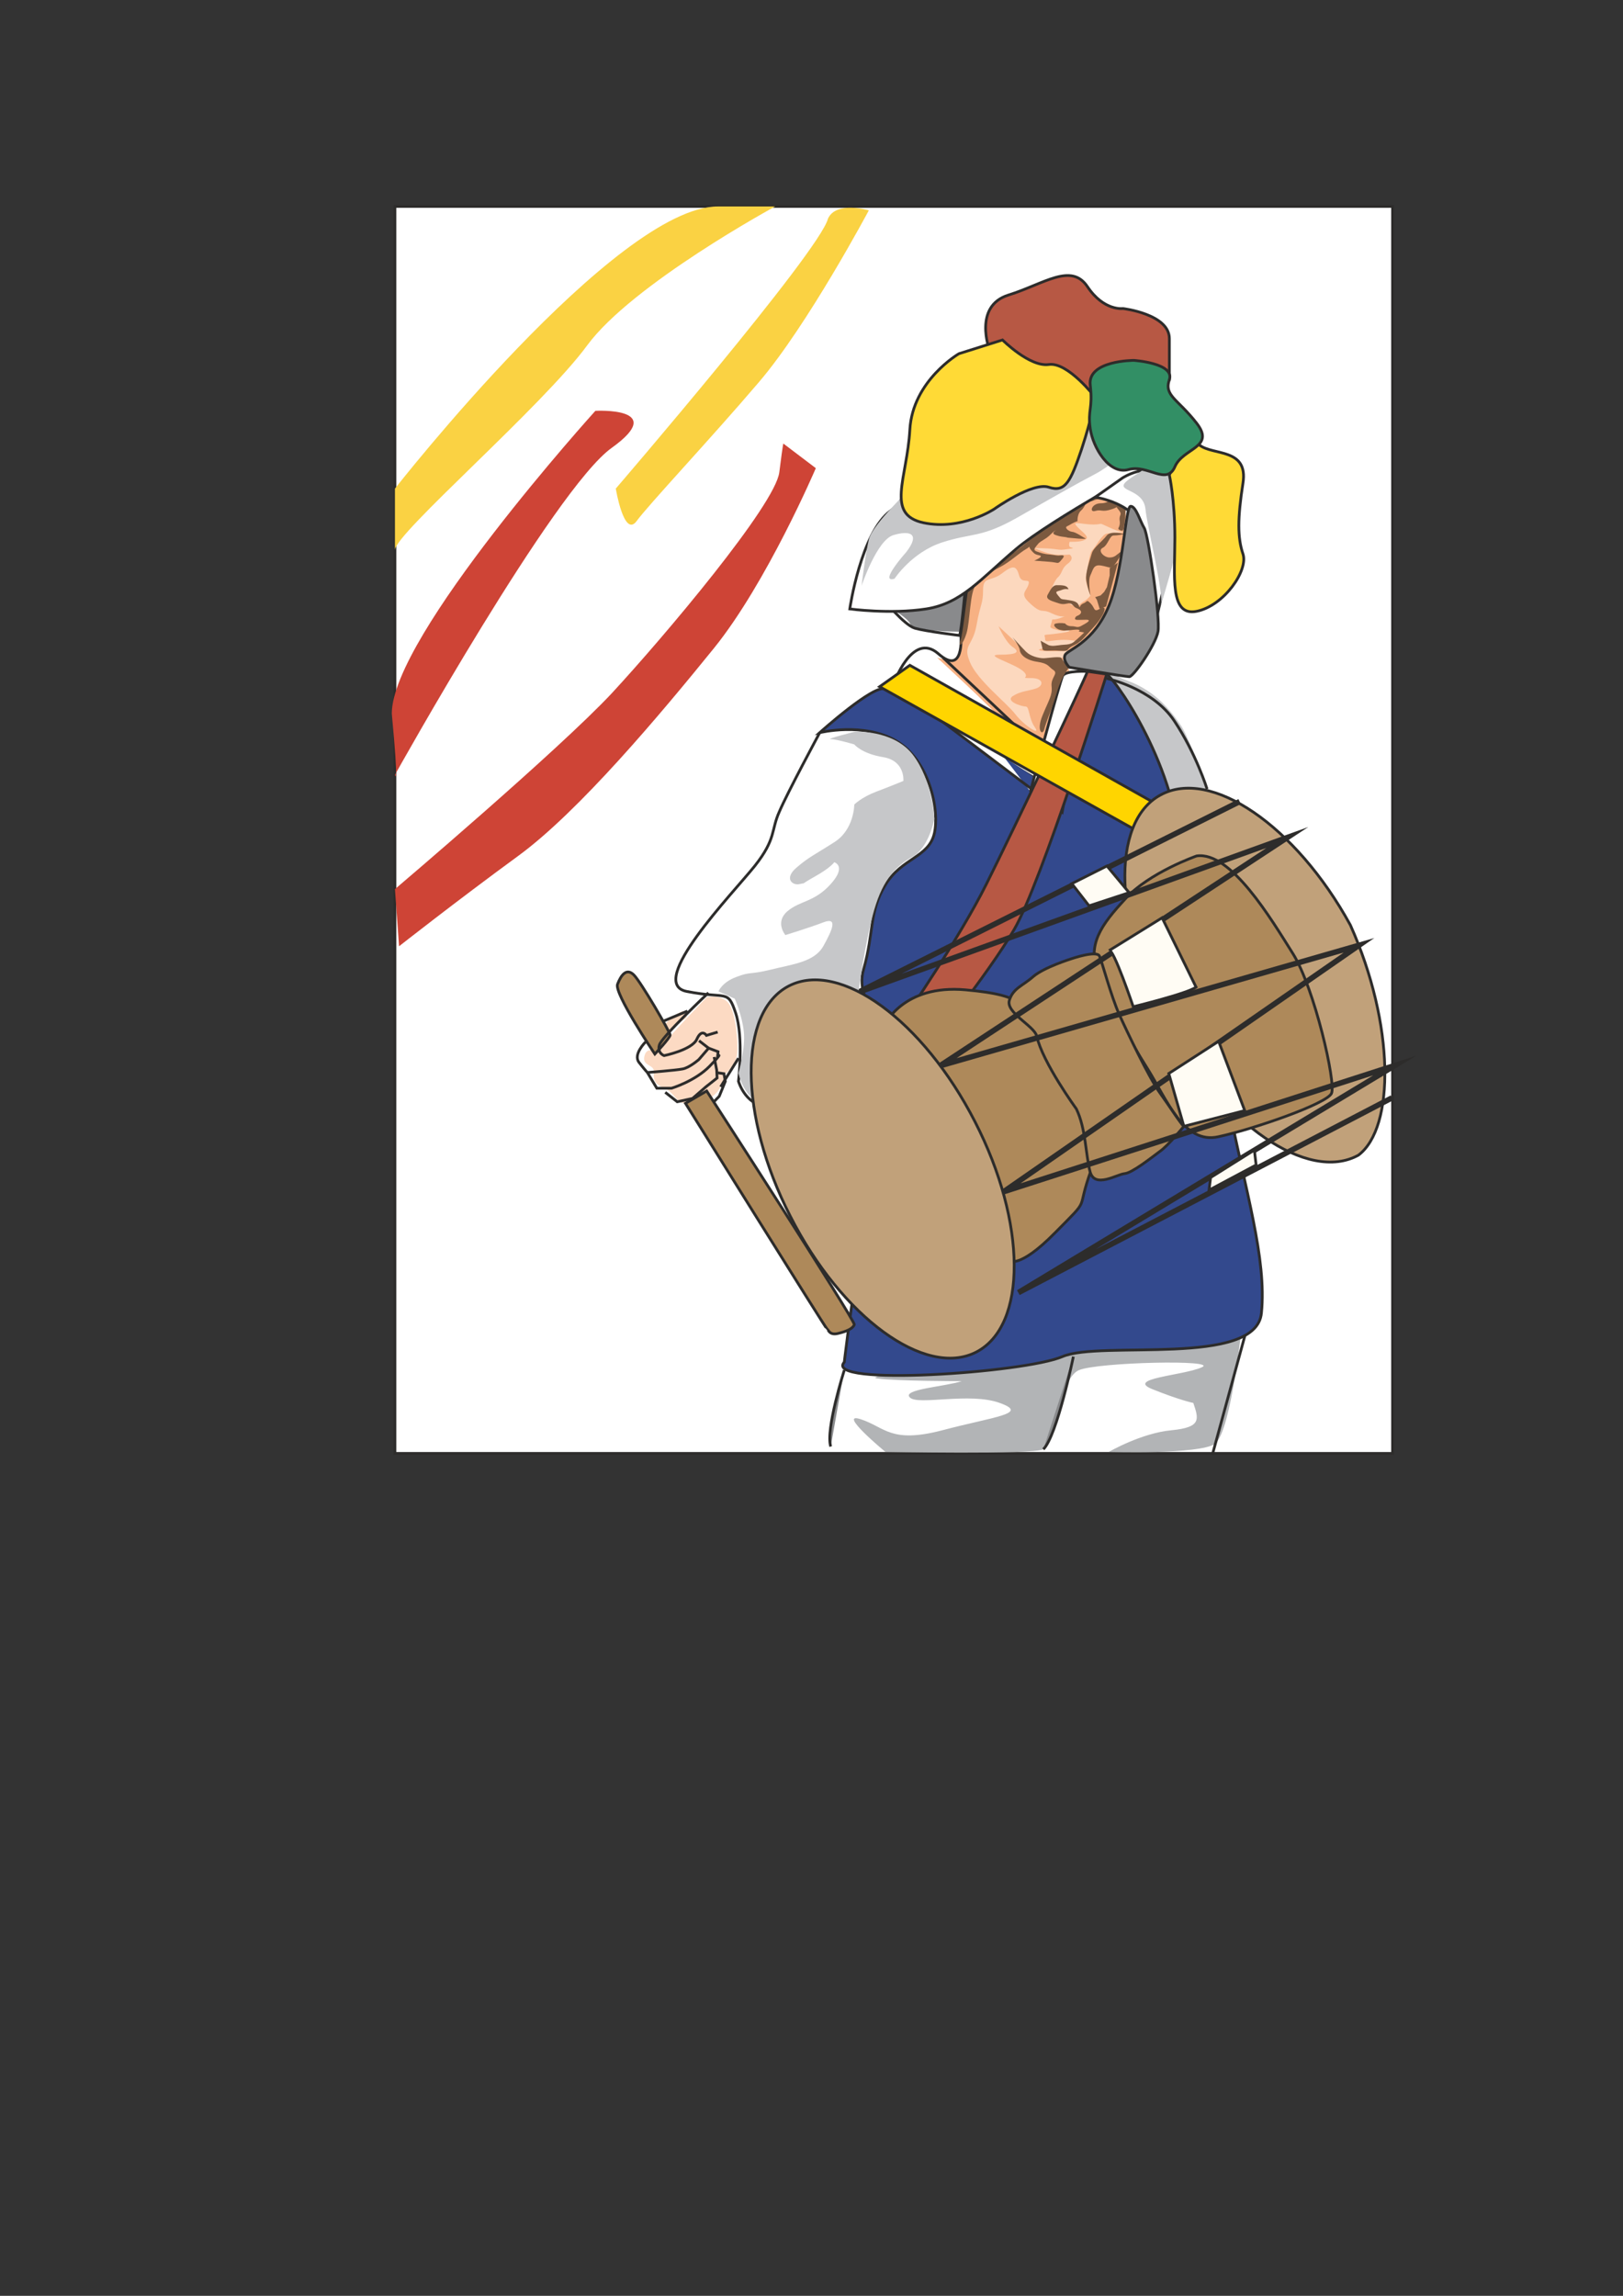 <?xml version="1.0" encoding="utf-8"?>
<!-- Created by UniConvertor 2.0rc4 (https://sk1project.net/) -->
<svg xmlns="http://www.w3.org/2000/svg" height="841.89pt" viewBox="0 0 595.276 841.89" width="595.276pt" version="1.1" xmlns:xlink="http://www.w3.org/1999/xlink" id="006fdf30-f611-11ea-8781-dcc15c148e23">

<rect x="0" y="0" width="595.276" height="841.89" fill="#333333" stroke="none"/>

<g>
	<path style="stroke:#2d2c2b;stroke-width:1.008;stroke-miterlimit:10.433;fill:#ffffff;" d="M 510.758,532.977 L 510.758,75.705 144.854,75.705 144.854,532.977 510.758,532.977 Z" />
	<path style="fill:#c6c7c9;" d="M 443.222,289.689 C 442.214,294.657 444.662,295.665 444.662,295.665 L 431.198,297.681 C 431.198,297.681 427.166,286.665 425.222,281.193 423.206,275.649 416.654,263.193 414.206,259.161 414.206,259.161 405.71,250.161 405.206,248.649 405.206,248.649 404.702,245.193 409.166,247.641 413.702,250.161 415.214,249.657 420.686,253.185 426.158,256.641 430.19,261.681 433.214,266.145 436.166,270.681 443.222,289.689 443.222,289.689 L 443.222,289.689 Z" />
	<path style="fill:#f7b183;" d="M 354.662,214.665 C 354.662,214.665 377.702,193.209 381.662,189.681 385.694,186.153 395.702,177.657 398.654,179.169 401.678,180.681 412.19,181.257 412.694,184.281 412.694,184.281 413.702,199.689 412.19,205.161 410.678,210.705 405.206,231.153 399.662,237.201 399.662,237.201 392.174,242.169 389.654,242.169 389.654,242.169 393.686,246.201 391.67,247.641 389.654,249.153 384.686,267.153 384.686,271.185 384.686,275.145 376.19,273.201 369.206,265.641 362.222,258.153 343.718,241.161 343.718,241.161 343.718,241.161 348.182,242.673 350.702,241.161 353.222,239.649 354.158,227.697 354.158,223.665 354.158,219.705 354.662,214.665 354.662,214.665 L 354.662,214.665 Z" />
	<path style="fill:#fcdac3;" d="M 259.262,365.649 C 259.262,365.649 264.806,364.569 267.326,368.025 269.846,371.553 270.854,382.065 270.35,386.529 269.846,391.065 265.094,394.809 265.094,394.809 265.094,394.809 267.47,392.577 264.302,398.553 261.206,404.457 254.51,404.457 251.414,404.601 248.39,404.745 246.95,400.497 244.142,399.273 241.334,398.049 239.39,397.041 239.822,393.513 240.326,390.057 235.358,391.209 236.366,387.249 237.302,383.289 240.902,386.529 243.35,383.001 245.798,379.545 259.262,365.649 259.262,365.649 L 259.262,365.649 Z" />
	<path style="fill:#fcd8be;" d="M 246.23,377.601 C 247.526,375.657 249.542,374.721 251.414,373.497 252.062,372.993 252.134,372.057 251.63,371.409 251.126,370.761 250.19,370.617 249.542,371.193 247.454,372.201 245.582,373.713 244.07,375.513 243.494,376.089 243.494,377.025 244.142,377.601 244.718,378.177 245.654,378.177 246.23,377.601 L 246.23,377.601 Z" />
	<path style="fill:#898a8c;" d="M 326.654,223.017 C 326.654,223.017 349.334,221.001 353.366,217.041 357.326,213.009 351.998,231.657 351.998,231.657 351.998,231.657 335.366,231.657 333.998,228.993 332.702,226.329 326.654,223.017 326.654,223.017 L 326.654,223.017 Z" />
	<path style="fill:#b2b4b6;" d="M 455.678,484.449 C 455.678,484.449 451.718,524.481 445.67,529.449 439.694,533.481 406.718,532.401 406.718,532.401 406.718,532.401 418.67,525.489 429.686,524.481 440.702,523.401 439.694,520.449 437.678,514.473 437.678,514.473 432.71,513.465 422.702,509.433 412.694,505.473 433.718,504.465 440.702,501.441 447.686,498.489 402.686,499.497 395.702,502.449 388.718,505.473 386.702,528.441 382.67,531.465 378.71,533.481 324.71,532.401 324.71,532.401 324.71,532.401 306.71,517.497 315.71,520.449 324.71,523.401 326.654,529.449 345.662,524.481 364.67,519.441 377.702,518.433 366.686,514.473 355.67,510.441 336.662,515.481 333.71,512.457 330.686,509.433 346.67,508.497 352.718,506.481 352.718,506.481 328.67,506.481 321.686,505.473 314.702,504.465 365.678,498.489 371.654,498.489 377.702,498.489 455.678,484.449 455.678,484.449 L 455.678,484.449 Z" />
	<g>
		<path style="fill:#ffffff;" d="M 345.878,241.161 L 378.926,272.193 345.878,241.161 Z" />
		<path style="stroke:#2d2c2b;stroke-width:1.008;stroke-miterlimit:10.433;fill:none;" d="M 345.878,241.161 L 378.926,272.193" />
	</g>
	<path style="stroke:#2d2c2b;stroke-width:1.008;stroke-miterlimit:10.433;fill:none;" d="M 318.662,367.449 C 318.662,367.449 316.718,369.537 308.654,380.553 300.662,391.569 291.734,404.529 282.734,405.537 273.734,406.545 270.854,396.537 270.854,396.537 270.854,396.537 272.798,380.553 269.846,371.553 266.822,362.553 266.822,366.513 251.846,363.561 236.798,360.537 268.838,327.561 276.83,317.553 284.75,307.545 282.734,304.521 285.83,297.681 288.782,290.697 300.662,268.665 300.662,268.665" />
	<path style="stroke:#2d2c2b;stroke-width:1.008;stroke-miterlimit:10.433;fill:#33498d;" d="M 386.702,289.689 C 386.702,289.689 400.886,243.177 405.926,247.209 410.894,251.169 433.718,285.657 432.71,316.545 431.702,347.505 444.662,374.505 450.71,405.537 456.686,436.497 464.678,461.481 462.662,481.497 460.718,501.441 403.694,491.433 389.654,497.481 375.686,503.457 301.67,508.497 309.662,499.497 309.662,499.497 316.718,438.441 324.71,421.377 332.702,404.529 332.702,396.537 331.694,388.545 330.686,380.553 312.686,369.537 316.718,355.569 320.678,341.529 318.662,334.545 324.71,324.537 330.686,314.529 340.694,314.529 342.71,305.529 344.654,296.673 340.694,278.673 328.67,271.689 316.718,264.705 300.662,268.665 300.662,268.665 300.662,268.665 320.678,250.665 324.71,252.681 328.67,254.697 386.702,289.689 386.702,289.689 L 386.702,289.689 Z" />
	<path style="fill:#33498d;" d="M 322.622,251.817 C 322.622,251.817 381.662,282.705 387.71,292.641 L 322.622,251.817 Z" />
	<g>
		<path style="fill:#898a8c;" d="M 444.662,533.481 L 456.686,489.489 444.662,533.481 Z" />
		<path style="stroke:#2d2c2b;stroke-width:1.008;stroke-miterlimit:10.433;fill:none;" d="M 444.662,533.481 L 456.686,489.489" />
	</g>
	<g>
		<path style="fill:#898a8c;" d="M 393.686,497.481 C 393.686,497.481 387.71,526.497 382.67,531.465 L 393.686,497.481 Z" />
		<path style="stroke:#2d2c2b;stroke-width:1.008;stroke-miterlimit:10.433;fill:none;" d="M 393.686,497.481 C 393.686,497.481 387.71,526.497 382.67,531.465" />
	</g>
	<g>
		<path style="fill:#898a8c;" d="M 309.662,502.449 C 309.662,502.449 302.678,524.481 304.694,530.457 L 309.662,502.449 Z" />
		<path style="stroke:#2d2c2b;stroke-width:1.008;stroke-miterlimit:10.433;fill:none;" d="M 309.662,502.449 C 309.662,502.449 302.678,524.481 304.694,530.457" />
	</g>
	<g>
		<path style="stroke:#2d2c2b;stroke-width:1.008;stroke-miterlimit:10.433;fill:#ae895a;" d="M 240.182,386.529 C 240.182,386.529 225.134,364.209 226.502,360.897 227.798,357.513 229.814,354.849 232.478,357.513 235.142,360.177 245.798,378.537 245.798,379.545 245.798,380.553 240.182,386.529 240.182,386.529 L 240.182,386.529 Z" />
		<path style="stroke:#2d2c2b;stroke-width:1.008;stroke-miterlimit:10.433;fill:#ae895a;" d="M 251.414,404.601 C 251.414,404.601 303.11,487.545 303.47,487.545 303.83,487.473 304.118,489.777 307.358,488.985 310.67,488.193 312.83,487.185 313.334,485.745 313.766,484.305 259.19,400.065 259.19,400.065 L 251.414,404.601 Z" />
	</g>
	<path style="fill:#fcd8be;" d="M 366.254,229.641 C 366.254,229.641 371.438,234.393 373.814,236.769 376.19,239.145 374.822,242.025 381.95,242.025 389.078,242.025 390.014,241.017 392.39,240.081 394.766,239.145 398.078,238.209 391.454,238.641 384.758,239.145 377.63,238.641 382.886,237.705 388.07,236.769 389.078,237.273 391.886,236.265 394.766,235.329 400.958,235.833 393.83,234.897 386.702,233.889 383.318,236.265 383.318,234.393 383.318,232.521 381.95,232.953 386.198,232.521 390.446,232.017 393.326,231.513 391.886,231.081 390.446,230.577 391.886,232.017 388.07,231.081 384.326,230.145 385.262,230.145 385.694,228.201 386.198,226.329 385.262,227.769 388.574,226.761 L 390.95,225.825 C 390.95,225.825 389.51,226.761 385.694,224.889 381.95,223.017 382.382,225.393 378.134,221.577 373.814,217.761 376.19,217.257 377.198,214.449 378.134,211.569 374.822,214.449 373.814,211.137 372.878,207.825 371.942,206.817 367.694,210.129 363.374,213.513 360.566,211.137 360.566,216.321 360.566,221.577 359.63,221.073 358.19,229.137 356.75,237.273 352.934,236.265 355.814,242.961 358.622,249.585 369.134,257.649 372.446,261.969 375.758,266.217 381.95,270.033 379.574,266.721 377.198,263.337 377.63,259.089 376.19,259.089 374.822,259.089 368.63,257.217 371.438,255.273 374.318,253.401 377.198,253.401 380.006,252.465 382.886,251.457 382.886,248.649 378.134,248.649 373.382,248.649 378.566,248.649 374.822,245.769 371.006,242.961 360.566,240.081 366.758,240.081 372.878,240.081 374.318,239.145 371.438,237.273 368.63,235.329 366.254,229.641 366.254,229.641 L 366.254,229.641 Z" />
	<g>
		<path style="fill:#ffffff;" d="M 354.662,214.665 C 354.662,214.665 353.15,231.513 352.43,233.097 L 354.662,214.665 Z" />
		<path style="stroke:#2d2c2b;stroke-width:2.016;stroke-miterlimit:10.433;fill:none;" d="M 354.662,214.665 C 354.662,214.665 353.15,231.513 352.43,233.097" />
	</g>
	<path style="fill:#fcd8be;" d="M 379.358,200.985 C 379.358,200.985 383.678,203.001 386.702,203.361 389.654,203.649 392.318,203.361 392.318,203.361 392.318,203.361 394.334,204.657 391.67,206.673 389.006,208.689 390.014,209.985 387.71,212.001 387.71,212.001 384.686,216.033 385.694,218.697 386.702,221.361 389.654,220.353 391.67,220.641 393.686,221.001 391.382,221.649 393.686,222.009 395.99,222.369 395.702,221.649 397.358,220.641 399.014,219.705 399.95,218.409 399.95,218.409 399.95,218.409 397.718,213.009 398.366,210.993 399.014,208.977 399.374,203.001 400.67,201.705 402.038,200.337 404.054,196.017 405.998,195.657 408.014,195.369 412.694,195.153 412.694,195.153 412.694,195.153 411.038,195.369 406.718,193.353 402.326,191.337 404.99,192.345 401.03,192.345 396.998,192.345 393.326,190.977 394.694,192.705 395.99,194.361 399.662,196.665 398.366,197.673 396.998,198.681 394.694,198.681 392.318,198.681 392.318,198.681 391.67,200.337 392.678,200.697 393.686,200.985 394.334,200.985 391.67,201.345 389.006,201.705 389.366,201.705 386.702,201.345 384.038,200.985 379.358,200.985 379.358,200.985 L 379.358,200.985 Z" />
	<g>
		<path style="fill:#ffffff;" d="M 377.918,290.265 C 377.918,290.265 388.718,249.729 389.798,247.785 390.878,245.841 398.87,246.201 398.87,246.201 L 389.582,297.825 327.662,251.025 C 327.662,251.025 334.502,231.297 344.15,239.721 353.726,248.145 352.43,233.097 352.43,233.097 352.43,233.097 339.47,231.513 335.51,230.361 331.55,229.137 323.99,219.777 323.99,219.777 L 377.918,290.265 Z" />
		<path style="stroke:#2d2c2b;stroke-width:1.008;stroke-miterlimit:10.433;fill:none;" d="M 377.918,290.265 C 377.918,290.265 388.718,249.729 389.798,247.785 390.878,245.841 398.87,246.201 398.87,246.201 L 389.582,297.825 327.662,251.025 C 327.662,251.025 334.502,231.297 344.15,239.721 353.726,248.145 352.43,233.097 352.43,233.097 352.43,233.097 339.47,231.513 335.51,230.361 331.55,229.137 323.99,219.777 323.99,219.777" />
	</g>
	<path style="stroke:#2d2c2b;stroke-width:1.008;stroke-miterlimit:10.433;fill:#b75844;" d="M 398.87,246.201 L 405.926,247.209 C 405.926,247.209 381.878,324.033 371.87,341.025 361.862,358.017 339.902,385.017 339.902,385.017 L 331.91,373.065 C 331.91,373.065 351.926,344.049 361.862,324.033 371.87,304.017 397.862,249.153 398.87,246.201 L 398.87,246.201 Z" />
	<path style="stroke:#2d2c2b;stroke-width:1.008;stroke-miterlimit:10.433;fill:#ffd500;" d="M 430.046,298.185 L 333.71,243.969 322.622,251.817 431.918,313.017 430.046,298.185 Z" />
	<path style="stroke:#2d2c2b;stroke-width:1.008;stroke-miterlimit:10.433;fill:#ae895a;" d="M 324.422,375.945 C 324.422,375.945 331.118,360.897 354.158,362.985 377.126,365.073 376.406,368.961 383.174,382.353 389.942,395.745 406.214,412.881 400.238,429.009 394.334,445.209 400.67,438.225 386.99,452.049 373.382,465.873 369.926,462.201 369.926,462.201 369.926,462.201 362.726,434.481 350.774,416.193 338.75,397.833 324.422,375.945 324.422,375.945 L 324.422,375.945 Z" />
	<path style="stroke:#2d2c2b;stroke-width:1.008;stroke-miterlimit:10.433;fill:#c1a17a;" d="M 498.23,423.609 C 511.622,413.529 511.622,375.729 495.278,339.225 475.262,302.721 444.014,281.409 425.582,291.561 407.15,301.569 408.446,339.369 428.534,375.945 448.55,412.449 479.798,433.761 498.23,423.609 L 498.23,423.609 Z" />
	<path style="stroke:#2d2c2b;stroke-width:1.008;stroke-miterlimit:10.433;fill:#ae895a;" d="M 438.902,313.881 C 438.902,313.881 421.55,319.929 412.766,329.577 403.91,339.153 398.582,346.353 402.758,357.225 406.862,368.097 413.774,380.553 420.902,391.929 428.03,403.377 434.222,419.721 446.894,416.841 459.638,414.105 486.71,404.745 488.366,400.929 490.094,397.185 482.102,362.265 474.182,349.665 466.262,337.065 451.43,312.081 438.902,313.881 L 438.902,313.881 Z" />
	<path style="stroke:#2d2c2b;stroke-width:1.008;stroke-miterlimit:10.433;fill:#ae895a;" d="M 380.222,379.905 C 382.382,389.625 394.766,406.617 394.766,406.617 398.294,413.889 398.15,423.321 399.806,429.657 401.462,435.993 409.742,430.593 412.478,430.377 415.214,430.161 422.27,424.545 425.294,422.313 428.39,420.225 434.222,413.025 434.222,413.025 433.07,412.161 429.326,406.185 425.438,400.785 421.55,395.457 413.486,378.609 410.534,372.057 407.582,365.505 404.198,352.761 403.262,350.601 402.254,348.369 392.894,351.609 392.894,351.609 392.894,351.609 382.958,354.705 378.998,358.089 375.11,361.545 371.582,362.337 370.214,366.801 368.774,371.337 379.358,376.233 380.222,379.905 L 380.222,379.905 Z" />
	<path style="stroke:#2d2c2b;stroke-width:2.016;stroke-miterlimit:10.433;fill:none;" d="M 454.67,293.937 L 314.846,363.849 472.166,307.113 344.726,390.849 498.446,346.641 368.126,437.001 511.622,390.705 373.526,474.009 510.542,402.585" />
	<g>
		<path style="stroke:#2d2c2b;stroke-width:1.008;stroke-miterlimit:10.433;fill:#fffcf4;" d="M 405.998,317.553 L 414.134,327.345 399.446,332.169 393.11,324.033 405.998,317.553 Z" />
		<path style="stroke:#2d2c2b;stroke-width:1.008;stroke-miterlimit:10.433;fill:#fffcf4;" d="M 438.686,361.977 C 435.734,364.281 415.646,369.177 415.646,369.177 415.646,369.177 408.302,347.433 406.79,348.585 L 426.23,336.561 438.686,361.977 Z" />
		<path style="stroke:#2d2c2b;stroke-width:1.008;stroke-miterlimit:10.433;fill:#fffcf4;" d="M 446.966,381.849 L 456.542,407.265 434.222,413.025 428.678,393.657 446.966,381.849 Z" />
		<path style="stroke:#2d2c2b;stroke-width:1.008;stroke-miterlimit:10.433;fill:#fffcf4;" d="M 444.014,431.817 L 443.438,436.425 460.718,427.209 460.07,421.737 444.014,431.817 Z" />
	</g>
	<g>
		<path style="fill:#7b593f;" d="M 412.406,195.873 C 412.406,195.873 407.438,194.433 405.926,196.377 404.414,198.393 400.958,200.913 400.454,202.929 399.95,204.873 397.934,209.913 398.438,212.937 398.942,215.889 399.95,218.409 399.95,218.409 399.95,218.409 398.942,212.937 399.95,210.921 400.958,208.905 400.958,206.889 403.91,207.393 406.934,207.897 407.438,208.905 408.95,206.889 410.462,204.873 412.406,201.417 410.966,202.425 409.454,203.433 408.95,204.441 406.934,204.441 404.918,204.441 402.47,201.921 404.414,200.913 406.43,199.905 406.934,196.377 408.446,196.377 409.958,196.377 412.406,195.873 412.406,195.873 L 412.406,195.873 Z" />
		<path style="fill:#7b593f;" d="M 379.358,205.593 C 379.358,205.593 382.022,205.809 384.974,206.025 387.998,206.241 387.926,206.961 389.006,205.665 390.086,204.441 390.878,203.505 389.15,203.649 387.494,203.865 387.494,203.577 385.19,203.361 382.886,203.217 381.878,202.785 380.582,202.353 379.286,201.921 378.998,201.561 380.078,200.265 381.158,199.041 380.51,199.329 382.958,197.817 385.406,196.377 385.838,195.081 387.206,194.505 388.574,193.929 384.83,195.297 387.062,196.161 389.366,197.025 390.374,196.737 391.67,197.169 L 395.702,197.529 C 395.702,197.529 399.014,197.745 398.006,197.385 397.07,196.953 394.55,195.081 393.182,195.009 391.886,194.865 390.302,193.425 391.382,192.993 392.39,192.561 393.47,191.625 395.198,191.121 395.198,191.121 395.054,188.457 396.494,187.233 397.934,186.009 398.438,183.705 399.158,183.417 399.806,183.129 400.238,182.121 402.182,182.841 404.126,183.489 398.006,180.609 395.054,184.353 392.102,188.169 385.838,190.689 383.318,193.209 380.798,195.657 374.678,200.553 372.23,202.353 369.71,204.153 355.67,212.721 355.094,216.393 354.446,219.993 353.078,232.953 352.214,235.185 351.422,237.489 353.15,236.625 354.446,232.377 355.814,228.129 355.67,217.113 357.902,214.593 360.062,212.073 363.302,209.697 366.758,207.969 370.286,206.169 374.246,202.497 376.334,201.345 378.422,200.193 376.766,200.049 378.278,201.849 379.79,203.649 380.15,203.289 381.446,203.721 382.814,204.153 379.358,205.593 379.358,205.593 L 379.358,205.593 Z" />
		<path style="fill:#7b593f;" d="M 401.678,180.681 C 401.678,180.681 413.342,182.985 413.054,185.361 412.694,187.665 412.694,190.977 412.334,192.705 412.046,194.361 412.046,195.009 410.678,194.361 409.382,193.641 411.038,193.641 410.678,190.977 410.318,188.313 412.046,189.033 410.03,186.657 408.014,184.281 412.046,185.361 408.014,186.657 404.054,188.025 404.054,186.657 401.678,187.377 399.374,188.025 400.382,184.569 403.694,184.569 407.006,184.569 408.014,182.337 405.71,182.697 403.334,182.985 403.046,182.697 400.67,183.705 398.366,184.569 401.678,180.681 401.678,180.681 L 401.678,180.681 Z" />
		<path style="fill:#7b593f;" d="M 371.366,233.673 C 371.366,233.673 374.678,237.345 376.334,239.001 377.99,240.657 381.014,241.377 382.67,241.377 384.326,241.377 389.006,240.513 389.366,241.377 389.654,242.169 392.174,244.689 392.174,244.689 392.174,244.689 389.366,248.001 387.71,253.689 386.054,259.377 383.678,264.705 383.03,267.369 382.382,270.033 380.006,268.017 382.382,262.329 384.686,256.641 386.054,254.985 385.694,251.673 385.334,248.361 388.358,246.993 386.342,245.697 384.326,244.329 384.686,243.321 380.366,242.673 376.046,242.025 374.174,239.937 374.03,238.353 373.814,236.769 371.366,233.673 371.366,233.673 L 371.366,233.673 Z" />
		<path style="fill:#7b593f;" d="M 384.686,236.625 C 385.982,236.913 385.982,236.913 388.358,236.625 390.662,236.265 392.246,236.625 393.758,235.473 395.342,234.249 397.646,231.945 397.646,231.945 L 395.63,231.585 C 395.63,231.585 396.998,230.649 393.974,230.937 391.022,231.297 390.014,231.297 388.646,230.937 387.35,230.649 385.694,228.921 387.35,228.633 389.006,228.273 390.662,228.633 390.662,228.633 390.662,228.633 391.31,229.641 392.966,229.641 394.694,229.641 394.982,230.289 396.35,229.641 397.646,228.921 401.03,227.265 398.366,227.265 395.63,227.265 393.974,227.625 394.334,226.617 394.694,225.609 395.63,225.969 396.35,224.961 396.998,223.953 395.63,223.305 394.694,222.945 393.686,222.585 393.326,220.929 391.67,221.289 390.014,221.649 389.366,221.649 387.35,220.929 385.334,220.281 383.318,219.633 384.326,217.977 385.334,216.249 385.982,214.593 387.638,214.593 389.366,214.593 391.022,214.593 391.67,215.601 392.318,216.609 391.31,215.601 389.654,216.249 387.998,216.969 386.63,216.609 387.998,218.265 389.366,219.921 389.006,219.633 391.022,219.921 392.966,220.281 394.982,220.281 395.63,221.937 396.35,223.593 395.63,221.937 397.358,221.289 399.014,220.641 398.366,219.633 400.022,221.289 401.678,222.945 401.03,224.601 403.334,223.305 405.638,221.937 405.638,223.593 403.982,226.257 402.326,228.921 401.678,229.281 399.014,232.305 396.35,235.257 395.99,235.617 393.326,236.913 390.662,238.281 392.678,238.929 388.646,238.641 384.686,238.281 382.31,239.289 382.31,237.633 L 381.662,234.969 384.686,236.625 Z" />
		<path style="fill:#7b593f;" d="M 407.006,208.329 L 407.006,210.993 405.998,215.313 404.99,217.041 403.694,218.337 401.678,218.985 402.326,219.993 403.334,223.305 405.71,222.369 410.03,206.313 407.006,208.329 Z" />
	</g>
	<g>
		<g>
			<path style="stroke:#2d2c2b;stroke-width:1.008;stroke-miterlimit:10.433;fill:#ffffff;" d="M 424.718,169.305 C 424.718,169.305 385.694,190.329 372.662,201.345 359.702,212.289 352.718,221.289 339.686,223.305 326.654,225.321 311.678,223.305 311.678,223.305 311.678,223.305 315.71,195.297 326.654,187.305 337.67,179.313 328.67,165.345 351.71,156.345 374.678,147.345 375.686,130.281 389.654,141.297 403.694,152.313 401.678,137.337 410.678,149.289 419.678,161.313 424.718,169.305 424.718,169.305 L 424.718,169.305 Z" />
			<path style="stroke:#2d2c2b;stroke-width:1.008;stroke-miterlimit:10.433;fill:#ffffff;" d="M 401.678,182.337 C 401.678,182.337 416.654,184.281 419.678,195.297 422.702,206.313 423.71,228.345 423.71,228.345 423.71,228.345 436.67,179.313 428.678,174.345 420.686,169.305 411.686,175.281 411.686,175.281 L 401.678,182.337 Z" />
		</g>
		<path style="stroke:#2d2c2b;stroke-width:1.008;stroke-miterlimit:10.433;fill:none;" d="M 405.926,248.793 C 405.926,248.793 422.702,252.321 430.694,264.345 438.686,276.297 442.718,289.329 442.718,289.329" />
	</g>
	<path style="fill:#c6c7c9;" d="M 315.998,214.809 C 315.998,214.809 321.614,198.033 327.662,196.233 333.71,194.433 337.67,195.585 332.414,202.425 332.414,202.425 322.046,214.017 328.094,212.217 328.094,212.217 334.43,202.497 345.59,198.897 356.75,195.297 359.63,197.385 372.95,189.897 386.198,182.337 394.406,177.657 401.534,173.913 408.662,170.169 406.502,168.585 417.734,168.513 428.966,168.369 414.494,174.345 412.406,177.297 410.318,180.249 419.318,179.529 420.11,186.585 420.83,193.641 426.95,217.833 425.798,221.793 424.646,225.753 437.102,186.225 435.446,177.153 433.79,168.081 431.27,153.969 420.182,156.561 409.094,159.153 369.566,145.689 362.942,162.465 356.318,179.241 340.334,172.185 335.366,177.513 330.326,182.841 319.814,192.921 318.662,197.889 317.438,202.857 315.998,214.809 315.998,214.809 L 315.998,214.809 Z" />
	<path style="stroke:#2d2c2b;stroke-width:1.008;stroke-miterlimit:10.433;fill:#b75844;" d="M 362.87,128.193 C 362.87,128.193 356.894,112.209 369.926,108.177 382.886,104.145 392.894,96.153 398.87,105.153 404.918,114.153 411.902,113.145 411.902,113.145 411.902,113.145 428.894,115.161 428.894,124.161 428.894,133.161 428.894,139.209 428.894,139.209 L 396.926,149.145 362.87,128.193 Z" />
	<path style="stroke:#2d2c2b;stroke-width:1.008;stroke-miterlimit:10.433;fill:#ffda36;" d="M 428.894,174.201 C 428.894,174.201 434.87,159.153 439.91,163.185 444.878,167.145 457.91,164.193 455.894,177.153 453.878,190.185 453.878,197.169 455.894,203.145 457.91,209.193 448.91,222.153 438.902,224.169 428.894,226.185 430.91,211.209 430.91,197.169 430.91,183.201 428.894,174.201 428.894,174.201 L 428.894,174.201 Z" />
	<path style="stroke:#2d2c2b;stroke-width:1.008;stroke-miterlimit:10.433;fill:#ffda36;" d="M 367.694,124.665 L 351.71,129.705 C 351.71,129.705 334.718,139.569 333.71,157.569 332.702,175.569 324.71,188.673 338.678,191.697 352.718,194.649 364.67,186.657 364.67,186.657 364.67,186.657 378.71,176.649 384.686,178.665 390.662,180.681 392.678,176.649 396.71,164.697 400.67,152.673 401.678,145.689 401.678,145.689 401.678,145.689 391.67,132.657 384.686,133.665 377.702,134.673 367.694,124.665 367.694,124.665 L 367.694,124.665 Z" />
	<path style="stroke:#2d2c2b;stroke-width:1.008;stroke-miterlimit:10.433;fill:#328f65;" d="M 415.862,132.153 C 415.862,132.153 398.87,132.153 399.878,141.153 400.886,150.153 398.87,150.153 399.878,157.209 400.886,164.193 406.862,174.201 413.918,172.185 420.902,170.169 427.886,178.161 430.91,171.177 433.862,164.193 445.886,164.193 438.902,155.193 431.918,146.193 426.878,145.185 428.894,139.209 430.91,133.161 415.862,132.153 415.862,132.153 L 415.862,132.153 Z" />
	<path style="stroke:#2d2c2b;stroke-width:1.008;stroke-miterlimit:10.433;fill:#898a8c;" d="M 392.174,244.689 C 392.174,244.689 412.694,248.145 414.206,248.145 415.718,248.145 423.71,236.697 424.718,231.657 425.654,226.689 421.19,196.161 419.678,193.641 418.166,191.193 416.654,185.649 414.71,185.649 412.694,185.649 412.19,208.689 406.718,222.153 401.174,235.689 391.67,238.209 390.662,240.153 389.654,242.169 392.174,244.689 392.174,244.689 L 392.174,244.689 Z" />
	<path style="fill:#fad243;" d="M 144.854,179.169 C 144.854,179.169 225.854,75.705 263.366,75.705 300.662,75.705 284.318,75.705 284.318,75.705 284.318,75.705 231.902,104.145 215.342,126.681 198.854,149.145 144.854,195.657 144.854,201.705 144.854,207.681 144.854,179.169 144.854,179.169 L 144.854,179.169 Z" />
	<path style="fill:#fad243;" d="M 225.854,179.169 C 225.854,179.169 300.662,92.193 303.686,80.169 306.71,73.545 318.662,77.145 318.662,77.145 318.662,77.145 296.27,119.193 278.342,140.145 260.414,161.169 237.806,185.145 233.414,191.193 228.806,197.169 225.854,179.169 225.854,179.169 L 225.854,179.169 Z" />
	<path style="fill:#ce4436;" d="M 218.366,150.657 C 218.366,150.657 143.702,233.169 143.702,261.681 146.366,290.193 144.854,284.145 144.854,284.145 144.854,284.145 203.318,179.169 224.414,164.193 245.366,149.145 218.366,150.657 218.366,150.657 L 218.366,150.657 Z" />
	<path style="fill:#ce4436;" d="M 144.854,326.049 C 144.854,326.049 204.83,275.145 224.414,254.193 243.854,233.169 284.318,185.145 285.83,173.193 287.342,161.169 287.342,162.681 287.342,162.681 L 299.222,171.681 C 299.222,171.681 281.294,213.657 261.854,237.705 242.414,261.681 212.318,297.681 189.854,314.025 167.318,330.513 146.366,347.001 146.366,347.001 L 144.854,326.049 Z" />
	<path style="stroke:#2d2c2b;stroke-width:1.008;stroke-miterlimit:10.433;fill:none;" d="M 259.838,364.065 C 259.838,364.065 242.63,380.265 241.838,383.217 240.974,386.169 243.566,387.105 243.566,387.105 243.566,387.105 253.862,385.017 255.59,381.057 257.39,377.025 259.118,379.689 259.118,379.689 L 263.222,378.465" />
	<path style="stroke:#2d2c2b;stroke-width:1.008;stroke-miterlimit:10.433;fill:none;" d="M 252.134,370.761 L 243.35,374.433" />
	<path style="stroke:#2d2c2b;stroke-width:1.008;stroke-miterlimit:10.433;fill:none;" d="M 236.798,382.065 C 236.798,382.065 232.118,386.601 234.35,389.553 236.654,392.505 237.446,393.297 237.446,393.297 237.446,393.297 247.814,392.505 250.334,392.001 252.854,391.569 256.31,388.545 256.31,388.545 L 259.91,384.369 256.382,381.633" />
	<path style="stroke:#2d2c2b;stroke-width:1.008;stroke-miterlimit:10.433;fill:none;" d="M 259.91,384.369 L 263.366,385.665 263.222,387.249 C 263.222,387.249 265.526,385.593 260.198,391.065 254.798,396.537 246.302,399.057 246.302,399.057 L 240.902,399.057 237.446,393.297" />
	<path style="stroke:#2d2c2b;stroke-width:1.008;stroke-miterlimit:10.433;fill:none;" d="M 243.998,400.569 L 248.39,404.025 254.006,402.801 258.902,398.553 263.006,395.313 262.862,392.361 261.926,387.609" />
	<path style="stroke:#2d2c2b;stroke-width:1.008;stroke-miterlimit:10.433;fill:none;" d="M 262.862,393.369 L 265.526,393.729 266.03,396.537 263.798,402.009 261.854,404.025" />
	<path style="stroke:#2d2c2b;stroke-width:1.008;stroke-miterlimit:10.433;fill:none;" d="M 270.854,388.041 L 264.302,398.553" />
	<path style="fill:#c6c7c9;" d="M 313.334,268.377 C 313.334,268.377 327.374,267.369 334.718,276.657 341.99,286.017 342.71,300.345 342.71,300.345 342.71,300.345 340.694,310.857 334.718,314.169 328.67,317.553 323.99,322.233 320.678,333.537 317.366,344.841 314.846,363.849 314.846,363.849 314.846,363.849 288.782,407.553 280.79,405.537 272.798,403.449 270.854,393.513 270.854,393.513 270.854,393.513 273.518,384.225 272.798,378.177 272.15,372.201 269.486,366.225 269.486,366.225 L 263.51,363.561 C 263.51,363.561 264.806,360.177 270.134,358.233 275.39,356.217 274.742,357.513 282.734,355.569 290.726,353.553 298.718,352.833 302.03,346.857 305.342,340.881 307.358,336.201 302.03,338.217 296.774,340.233 288.062,342.897 288.062,342.897 288.062,342.897 284.102,338.217 288.782,334.185 293.39,330.225 298.718,330.873 304.694,324.177 310.67,317.553 305.99,316.185 305.99,316.185 305.99,316.185 304.694,318.201 298.718,321.513 292.742,324.897 296.126,323.529 293.39,324.177 290.726,324.897 287.414,322.233 292.094,318.201 296.774,314.169 298.718,313.521 305.99,308.841 313.334,304.233 313.334,295.017 313.334,295.017 313.334,295.017 315.998,292.353 321.326,290.337 326.654,288.321 331.334,286.377 331.334,286.377 331.334,286.377 332.054,279.033 323.99,277.665 315.998,276.369 313.334,272.985 313.334,272.985 313.334,272.985 306.71,271.041 304.694,271.041 302.678,271.041 313.334,268.377 313.334,268.377 L 313.334,268.377 Z" />
	<path style="stroke:#2d2c2b;stroke-width:1.008;stroke-miterlimit:10.433;fill:#c1a17a;" d="M 358.046,495.825 C 376.766,486.177 376.622,448.377 357.614,411.369 338.606,374.217 308.078,351.969 289.358,361.545 270.71,371.121 270.926,408.993 289.862,446.001 308.726,483.081 339.326,505.401 358.046,495.825 L 358.046,495.825 Z" />
</g>
</svg>